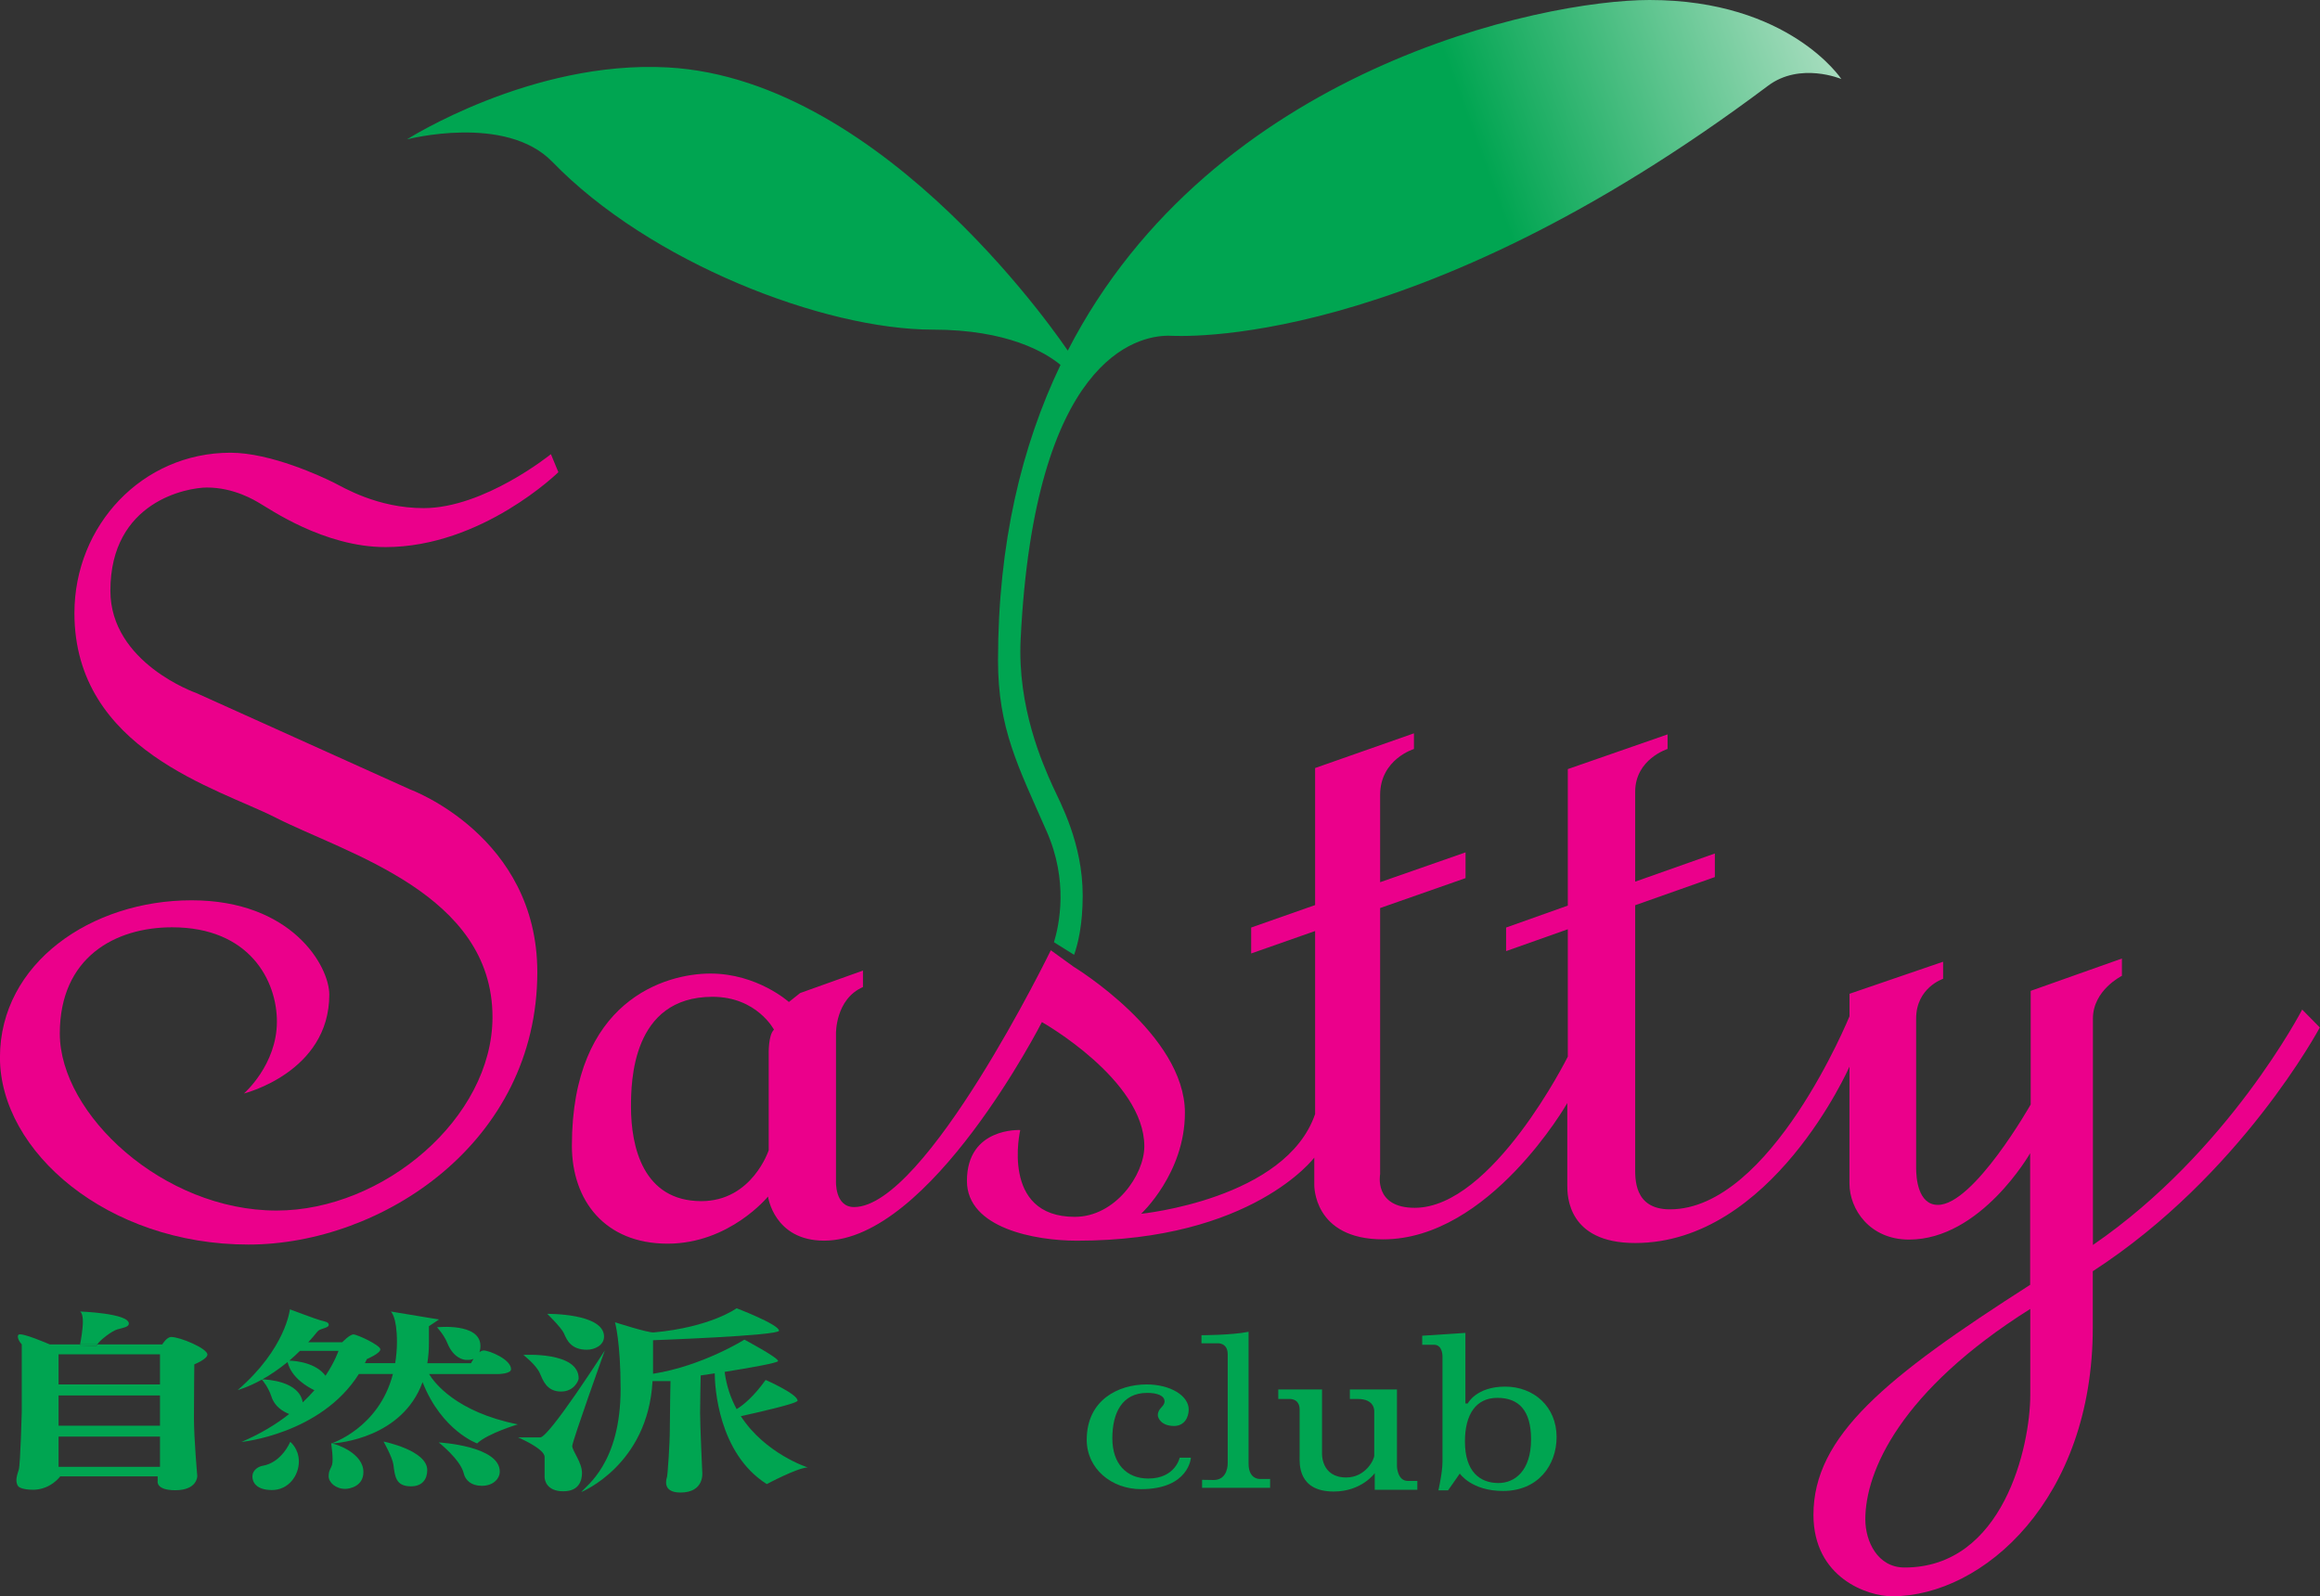 <?xml version="1.0" encoding="utf-8"?>
<!-- Generator: Adobe Illustrator 14.0.0, SVG Export Plug-In . SVG Version: 6.00 Build 43363)  -->
<!DOCTYPE svg PUBLIC "-//W3C//DTD SVG 1.1//EN" "http://www.w3.org/Graphics/SVG/1.1/DTD/svg11.dtd">
<svg version="1.1" id="圖層_1" xmlns="http://www.w3.org/2000/svg" xmlns:xlink="http://www.w3.org/1999/xlink" x="0px" y="0px"
	 width="50px" height="34.406px" viewBox="0 -2.359 50 34.406" enable-background="new 0 -2.359 50 34.406" xml:space="preserve">
<rect x="0" y="-2.359" width="50" height="34.406" fill="#333333" stroke="none"/>
<g>
	<g>
		<path fill="#00A551" d="M2.083,26.651c0-0.006,0.005-0.016,0.014-0.033H1.726c-0.003,0.014-0.005,0.023-0.005,0.023L2.083,26.651z
			"/>
		<path fill="#00A551" d="M3.689,26.458c-0.097,0-0.192,0.16-0.192,0.16h-1.4c-0.008,0.018-0.014,0.027-0.014,0.033l-0.363-0.01
			c0,0,0.002-0.01,0.005-0.023H1.072c0,0-0.62-0.271-0.675-0.207c-0.039,0.043,0.02,0.154,0.072,0.207v1.459
			c0,0-0.029,1.115-0.064,1.24c-0.028,0.094-0.091,0.244-0.017,0.352c0.045,0.068,0.237,0.084,0.346,0.082
			c0.37-0.014,0.564-0.289,0.564-0.289h2.1v0.098c0,0-0.049,0.201,0.378,0.201c0.483,0,0.476-0.307,0.476-0.307
			s-0.072-0.799-0.072-1.25c0-0.449,0.008-1.156,0.008-1.156s0.282-0.113,0.282-0.211C4.471,26.706,3.883,26.458,3.689,26.458z
			 M3.448,29.257H1.262v-0.652h2.186V29.257z M3.448,28.37H1.262v-0.652h2.186V28.37z M3.448,27.481H1.262v-0.65h2.186V27.481z"/>
		<path fill="#00A551" d="M2.524,26.296c0.133-0.037,0.253-0.053,0.253-0.127c0-0.223-1.051-0.26-1.051-0.26s0.06,0.027,0.06,0.219
			c0,0.164-0.045,0.416-0.06,0.49h0.371C2.158,26.52,2.413,26.329,2.524,26.296z"/>
		<path fill="#00A551" d="M6.255,28.718c0,0-0.182,0.451-0.603,0.518c-0.061,0.012-0.212,0.074-0.212,0.232
			c0,0.102,0.065,0.289,0.422,0.289c0.357,0,0.579-0.313,0.579-0.615C6.441,28.862,6.255,28.718,6.255,28.718z"/>
		<path fill="#00A551" d="M9.247,27.257h1.494c0,0,0.273-0.004,0.273-0.104c0-0.215-0.474-0.404-0.588-0.404
			c-0.03,0-0.063,0.014-0.093,0.037c0.012-0.037,0.021-0.08,0.021-0.135c0-0.506-0.936-0.402-0.936-0.402s0.15,0.158,0.223,0.34
			c0.133,0.332,0.36,0.363,0.402,0.363c0.028,0,0.097,0.006,0.162-0.021c-0.033,0.051-0.054,0.092-0.054,0.092H9.21
			c0.023-0.143,0.035-0.293,0.034-0.457v-0.34l0.217-0.145l-1.039-0.172c0,0,0.133,0.098,0.133,0.656
			c0,0.164-0.015,0.313-0.038,0.457H7.864c0.016-0.031,0.029-0.059,0.044-0.088c0,0,0.289-0.121,0.289-0.209
			c0-0.09-0.499-0.322-0.58-0.322c-0.08,0-0.241,0.168-0.241,0.168H6.644c0.068-0.074,0.134-0.15,0.201-0.234
			c0.058-0.068,0.24-0.068,0.24-0.139c0-0.061-0.068-0.07-0.183-0.1c-0.083-0.021-0.654-0.236-0.654-0.236s-0.087,0.844-1.125,1.74
			c0,0,0.21-0.053,0.521-0.225c0.021,0.023,0.142,0.168,0.207,0.369c0.068,0.209,0.241,0.316,0.381,0.373
			c-0.273,0.215-0.611,0.424-1.029,0.602c0,0,1.713-0.168,2.531-1.465h0.734c-0.304,1.174-1.331,1.498-1.331,1.498
			s0.054,0.34,0.019,0.461c-0.026,0.084-0.073,0.115-0.073,0.246s0.15,0.271,0.355,0.271c0.098,0,0.394-0.055,0.394-0.363
			c0-0.406-0.581-0.604-0.679-0.615c0.152-0.01,1.516-0.123,1.954-1.322c0.415,1.051,1.176,1.32,1.176,1.32
			c0.233-0.219,0.877-0.41,0.877-0.41C9.821,28.073,9.354,27.434,9.247,27.257z M6.524,27.868c-0.072-0.459-0.769-0.494-0.871-0.496
			c0.16-0.088,0.345-0.213,0.545-0.373c0.084,0.346,0.445,0.543,0.578,0.607C6.702,27.69,6.618,27.778,6.524,27.868z M7.015,27.294
			c-0.208-0.281-0.639-0.322-0.779-0.326c0.075-0.064,0.152-0.135,0.229-0.211h0.83C7.295,26.757,7.225,26.977,7.015,27.294z"/>
		<path fill="#00A551" d="M8.266,28.712c0,0,0.188,0.332,0.212,0.494c0.034,0.256,0.047,0.471,0.38,0.471
			c0.247,0,0.35-0.158,0.35-0.35C9.207,28.899,8.266,28.712,8.266,28.712z"/>
		<path fill="#00A551" d="M9.455,28.731c0,0,0.466,0.367,0.538,0.662c0.035,0.152,0.161,0.273,0.392,0.273
			c0.254,0,0.386-0.162,0.386-0.307C10.771,28.802,9.455,28.731,9.455,28.731z"/>
		<path fill="#00A551" d="M12.152,26.376c0.07,0.168,0.168,0.357,0.497,0.357c0.168,0,0.369-0.098,0.369-0.283
			c0-0.508-1.223-0.49-1.223-0.49S12.095,26.253,12.152,26.376z"/>
		<path fill="#00A551" d="M11.635,27.241c0.067,0.15,0.145,0.393,0.457,0.393c0.282,0,0.379-0.238,0.379-0.283
			c0-0.584-1.192-0.506-1.192-0.506S11.554,27.055,11.635,27.241z"/>
		<path fill="#00A551" d="M12.333,28.809c0-0.104,0.702-2.061,0.702-2.061s-1.199,1.875-1.394,1.875h-0.475
			c0,0,0.571,0.242,0.571,0.42c0,0,0,0.371,0,0.434c0,0.064,0.041,0.307,0.403,0.307c0.347,0,0.403-0.242,0.403-0.393
			C12.545,29.163,12.333,28.913,12.333,28.809z"/>
		<path fill="#00A551" d="M15.966,28.165c0.383-0.084,1.223-0.275,1.223-0.334c0-0.145-0.688-0.447-0.688-0.447
			c-0.259,0.361-0.48,0.541-0.625,0.629c-0.125-0.229-0.219-0.496-0.259-0.803c0.487-0.078,1.152-0.191,1.152-0.234
			c0-0.074-0.726-0.461-0.726-0.461s-0.9,0.568-1.969,0.736c0-0.014,0-0.023,0-0.035v-0.688c0,0,2.715-0.098,2.715-0.205
			c0-0.135-0.914-0.484-0.914-0.484s-0.558,0.41-1.788,0.521c-0.121,0.01-0.833-0.219-0.833-0.219s0.121,0.424,0.121,1.438
			c0,1.607-0.749,2.088-0.847,2.221c0,0,1.438-0.58,1.535-2.391h0.387c0,0-0.014,0.701-0.014,1.023c0,0.33-0.047,0.992-0.061,1.043
			c-0.01,0.035-0.117,0.336,0.289,0.336c0.524,0,0.471-0.434,0.471-0.434s-0.047-1.016-0.047-1.281s0.013-0.809,0.013-0.809
			s0.121-0.018,0.303-0.045c0,0.279,0.074,1.725,1.122,2.387c0,0,0.652-0.35,0.881-0.359C17.407,29.27,16.493,28.977,15.966,28.165z
			"/>
		<path fill="#00A551" d="M24.748,29.509c-0.474,0-0.775-0.322-0.775-0.867s0.208-0.979,0.752-0.979
			c0.216,0,0.373,0.061,0.373,0.182c0,0.117-0.145,0.145-0.145,0.299c0,0.061,0.074,0.232,0.35,0.232
			c0.229,0,0.316-0.195,0.316-0.354c0-0.295-0.39-0.541-0.907-0.541c-0.612,0-1.291,0.336-1.291,1.193
			c0,0.629,0.541,1.064,1.17,1.064c1.035,0,1.075-0.678,1.075-0.678h-0.242C25.424,29.061,25.33,29.509,24.748,29.509z"/>
		<path fill="#00A551" d="M26.909,29.188v-2.842c-0.363,0.074-1.015,0.074-1.015,0.074v0.174h0.343c0,0,0.222-0.02,0.222,0.236
			v2.348c0,0,0.014,0.363-0.303,0.363l-0.249-0.004v0.172h1.466v-0.191h-0.216C27.157,29.518,26.909,29.538,26.909,29.188z"/>
		<path fill="#00A551" d="M30.107,29.247v-1.658h-1.015v0.205h0.172c0.373,0,0.353,0.266,0.353,0.266s0,0.908,0,0.955
			c0,0.084-0.185,0.471-0.604,0.471c-0.545,0-0.521-0.518-0.521-0.518v-1.379h-0.943v0.205h0.231c0,0,0.229-0.023,0.229,0.229
			c0,0,0,0.932,0,1.006c0,0.145-0.047,0.76,0.735,0.76c0.605,0,0.884-0.396,0.884-0.396v0.359h0.918v-0.191H30.34
			C30.114,29.559,30.107,29.247,30.107,29.247z"/>
		<path fill="#00A551" d="M32.439,27.528c-0.625,0-0.807,0.363-0.807,0.363h-0.05V26.37l-0.931,0.061v0.195h0.255
			c0.195,0,0.182,0.266,0.182,0.266s0,2.025,0,2.254c0,0.232-0.088,0.617-0.088,0.617h0.209l0.252-0.361
			c0,0,0.252,0.375,0.931,0.375c0.759,0,1.155-0.557,1.155-1.162C33.548,27.962,33.058,27.528,32.439,27.528z M32.295,29.606
			c-0.399,0-0.723-0.242-0.723-0.895c0-0.592,0.242-0.941,0.699-0.941s0.726,0.266,0.726,0.895
			C32.997,29.341,32.647,29.606,32.295,29.606z"/>
	</g>
	<g>
		<path fill="#EB008B" d="M5.961,23.733c2.299,0,4.653-1.994,4.653-4.17c0-2.666-3.153-3.525-4.677-4.301
			c-1.234-0.629-4.333-1.453-4.333-4.406c0-1.888,1.46-3.457,3.363-3.457c0.872,0,1.97,0.516,2.229,0.645
			c0.205,0.102,0.936,0.549,1.935,0.549c1.308,0,2.742-1.163,2.742-1.163l0.161,0.388c0,0-1.645,1.615-3.727,1.615
			c-1.33,0-2.515-0.837-2.709-0.944C5.489,8.424,5.042,8.149,4.461,8.149c-0.412,0-2.082,0.289-2.082,2.224
			c0,1.56,1.848,2.204,1.848,2.204l4.613,2.08c0,0,2.74,1.002,2.74,3.938c0,3.676-3.354,5.871-6.225,5.871
			c-3.033,0-5.356-2-5.356-4.033s1.969-3.387,4.129-3.387c2.162,0,2.969,1.418,2.969,2.033c0,1.676-1.84,2.131-1.84,2.131
			s0.711-0.615,0.711-1.551c0-0.873-0.581-2.031-2.26-2.031c-1.225,0-2.419,0.645-2.419,2.291
			C1.291,21.659,3.517,23.733,5.961,23.733z"/>
		<path fill="#EB008B" d="M49.616,19.401c0,0-1.586,3.07-4.51,5.074c0-2.066,0-4.879,0-4.879c0-0.615,0.625-0.922,0.625-0.922
			v-0.373l-1.966,0.697v2.449c0,0-1.226,2.164-1.999,2.164c-0.437,0-0.47-0.6-0.47-0.793c0-0.191,0-3.223,0-3.223
			c0-0.666,0.581-0.857,0.581-0.857V18.37l-2.017,0.691v0.484c0,0-1.693,4.162-3.87,4.162c-0.786,0-0.749-0.678-0.749-0.92
			c0-0.121,0-3.299,0-5.635l1.717-0.607v-0.508l-1.717,0.607c0-1.117,0-1.938,0-1.938c0-0.703,0.698-0.922,0.698-0.922v-0.314
			l-2.15,0.748v2.942l-1.33,0.473v0.508l1.33-0.471v2.746c0,0-1.623,3.258-3.299,3.258c-0.888,0-0.746-0.725-0.746-0.725v-5.736
			l1.841-0.645v-0.555l-1.841,0.643v-1.879c0-0.773,0.729-0.992,0.729-0.992v-0.338l-2.13,0.748v2.954l-1.378,0.484v0.559
			l1.378-0.484v3.945c-0.628,1.838-3.75,2.15-3.75,2.15s0.944-0.871,0.944-2.178c0-1.693-2.396-3.145-2.396-3.145l-0.494-0.357
			c0,0-2.694,5.535-4.24,5.535c-0.42,0-0.39-0.564-0.39-0.564V21.85v-1.932c0,0-0.014-0.742,0.581-1.002v-0.355l-1.354,0.484
			l-0.242,0.193c0,0-0.679-0.613-1.693-0.613c-0.968,0-2.984,0.58-2.984,3.709c0,1.18,0.709,2.113,2.063,2.113
			c1.337,0,2.164-1.016,2.164-1.016s0.128,0.951,1.209,0.951c2.292,0,4.694-4.711,4.694-4.711s2.207,1.244,2.207,2.678
			c0,0.615-0.628,1.52-1.498,1.52c-1.613,0-1.176-1.871-1.176-1.871s-1.149-0.064-1.149,1.096c0,1.023,1.479,1.289,2.372,1.289
			c3.776,0,5.114-1.791,5.114-1.791v0.582c0,0-0.034,1.18,1.484,1.18c2.292,0,3.969-2.938,3.969-2.938s0,1.613,0,1.781
			c0,0.219,0.01,1.236,1.462,1.236c2.949,0,4.619-3.801,4.619-3.801s0,1.959,0,2.518c0,0.557,0.438,1.209,1.284,1.209
			c1.549,0,2.61-1.861,2.61-1.861s0,1.455,0,2.836c-3.111,1.99-4.67,3.26-4.67,4.957c0,1.354,1.162,1.756,1.696,1.756
			c1.966,0,4.324-2.096,4.324-5.793c0-0.281,0-0.709,0-1.213c3.195-2.068,4.893-5.254,4.893-5.254L49.616,19.401z M16.567,20.368
			v2.064c0,0-0.356,1.098-1.452,1.098c-1.257,0-1.516-1.176-1.516-2.031c0-0.535,0.018-2.373,1.758-2.373
			c0.954,0,1.324,0.709,1.324,0.709C16.554,19.948,16.567,20.368,16.567,20.368z M43.756,27.7c0,1.123-0.585,3.727-2.708,3.727
			c-0.588,0-0.847-0.57-0.847-1.039c0-1.033,0.753-2.771,3.555-4.535C43.756,26.735,43.756,27.499,43.756,27.7z"/>
	</g>
	
		<linearGradient id="SVGID_1_" gradientUnits="userSpaceOnUse" x1="50.165" y1="52.12" x2="40.138" y2="55.783" gradientTransform="matrix(1 0 0 1 -7.416 -52.581)">
		<stop  offset="0" style="stop-color:#E3F1E6"/>
		<stop  offset="1" style="stop-color:#00A551"/>
	</linearGradient>
	<path fill="url(#SVGID_1_)" d="M35.551-2.359c-2.332,0-9.418,1.492-12.539,7.557c-0.007-0.008-3.878-5.846-8.622-6.104
		c-2.937-0.16-5.619,1.551-5.619,1.551s2.125-0.556,3.133,0.484C14,3.293,17.75,4.746,20.105,4.746c1.612,0,2.429,0.494,2.751,0.76
		c-0.833,1.739-1.347,3.838-1.347,6.372c0,1.465,0.434,2.285,1.045,3.674c0.477,1.074,0.275,2.021,0.161,2.398l0.434,0.271
		c0.084-0.238,0.185-0.652,0.185-1.277c0-1.135-0.487-2.008-0.651-2.368c-0.209-0.467-0.76-1.691-0.686-3.162
		c0.299-6.052,2.506-6.537,3.185-6.537c0.168,0,5.226,0.388,12.923-5.388c0.692-0.519,1.579-0.145,1.579-0.145
		S38.564-2.359,35.551-2.359z"/>
</g>
</svg>
